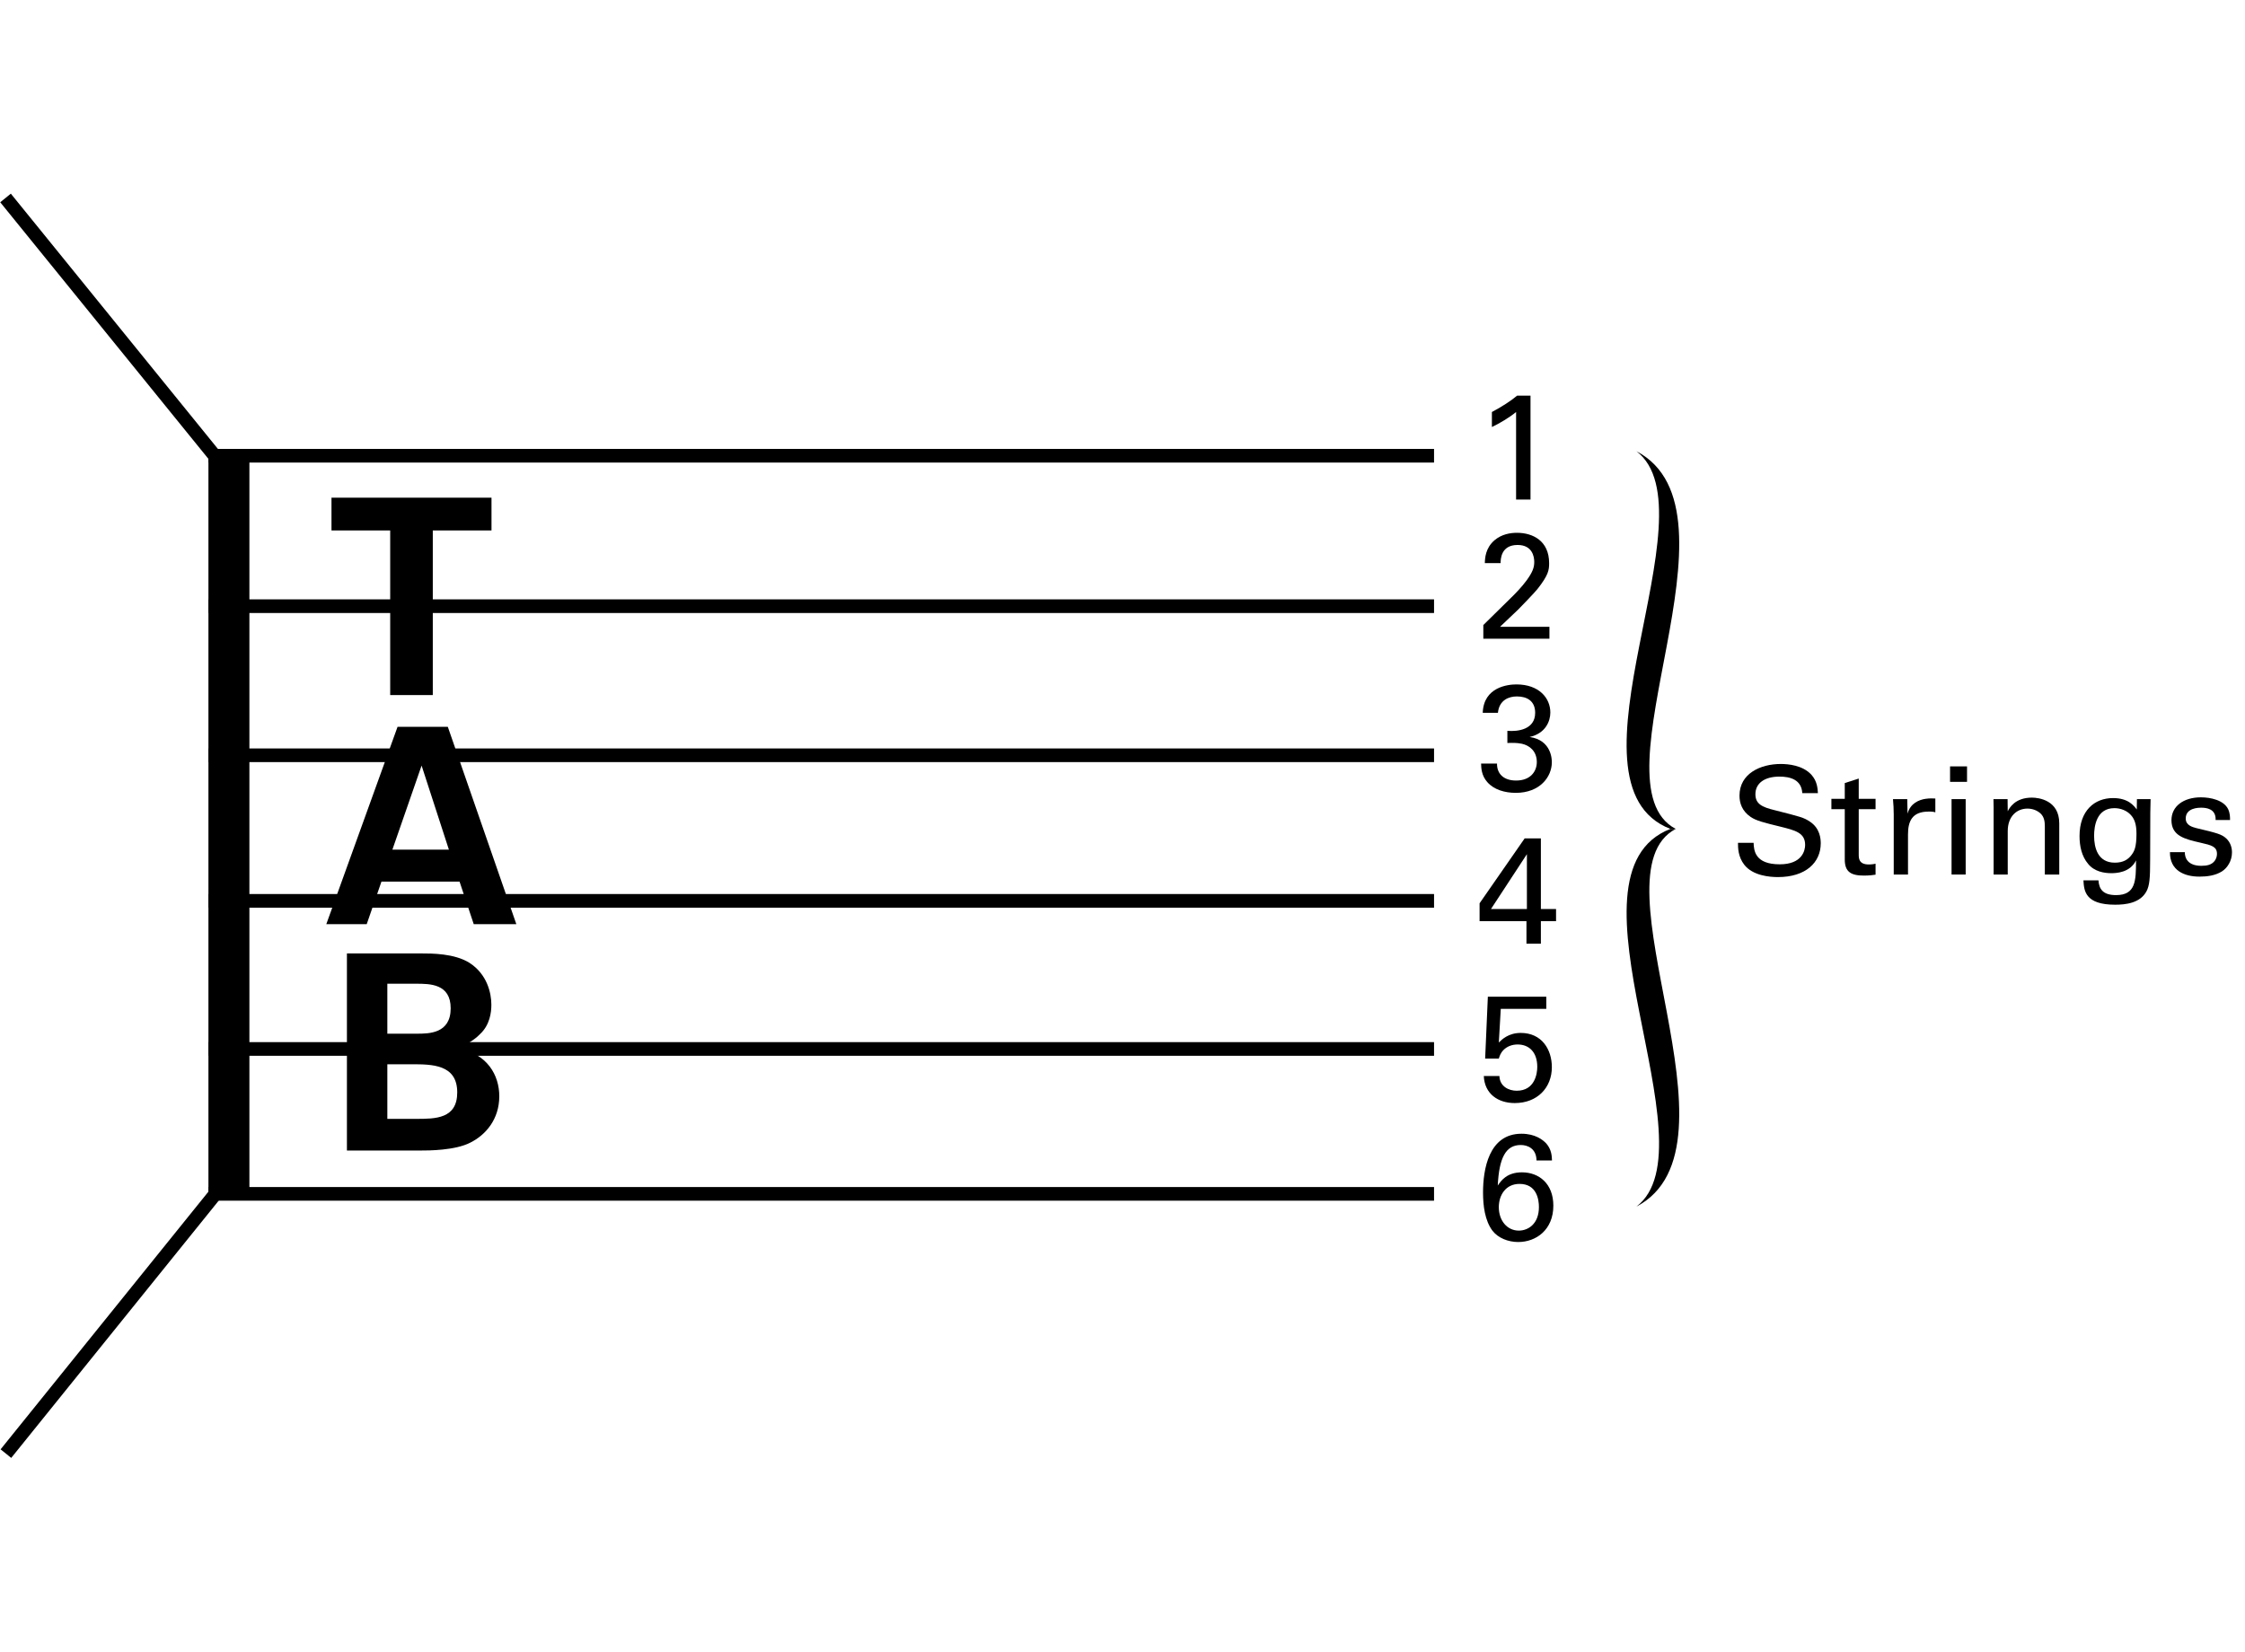<?xml version="1.0" encoding="utf-8"?>
<!-- Generator: Adobe Illustrator 14.0.0, SVG Export Plug-In . SVG Version: 6.00 Build 43363)  -->
<!DOCTYPE svg PUBLIC "-//W3C//DTD SVG 1.1//EN" "http://www.w3.org/Graphics/SVG/1.1/DTD/svg11.dtd">
<svg version="1.1" xmlns="http://www.w3.org/2000/svg" xmlns:xlink="http://www.w3.org/1999/xlink" x="0px" y="0px"
	 width="328.819px" height="241.983px" viewBox="0 0 328.819 241.983" enable-background="new 0 0 328.819 241.983"
	 xml:space="preserve">
<g id="main">
	<line fill="none" stroke="#000000" stroke-width="2" x1="30.54" y1="66.764" x2="210.041" y2="66.764"/>
	<line fill="none" stroke="#000000" stroke-width="2" x1="30.54" y1="88.803" x2="210.041" y2="88.803"/>
	<line fill="none" stroke="#000000" stroke-width="2" x1="30.54" y1="110.644" x2="210.041" y2="110.644"/>
	<line fill="none" stroke="#000000" stroke-width="2" x1="30.54" y1="131.971" x2="210.041" y2="131.971"/>
	<line fill="none" stroke="#000000" stroke-width="2" x1="30.54" y1="153.667" x2="210.041" y2="153.667"/>
	<line fill="none" stroke="#000000" stroke-width="2" x1="30.54" y1="174.896" x2="210.041" y2="174.896"/>
	<g>
		<path d="M57.152,77.708h-8.599v-4.799h23.436v4.799h-8.599v24.116h-6.239V77.708z"/>
	</g>
	<g>
		<path d="M65.589,106.474l10.038,28.915h-6.239l-2.08-6.239H55.871l-2.16,6.239h-5.919l10.438-28.915H65.589z M65.749,124.471
			l-3.999-12.318l-4.279,12.318H65.749z"/>
	</g>
	<g>
		<path d="M50.813,139.673h10.798c1.68,0,4.919,0,7.119,1.359c2.639,1.68,3.239,4.479,3.239,6.159c0,1.08-0.2,2.959-1.68,4.319
			c-0.2,0.24-1.6,1.52-3.279,1.959v0.08c4.399,0.8,6.119,4,6.119,7.039c0,3.399-2,5.679-4.239,6.799
			c-2.239,1.16-6.159,1.16-7.279,1.16H50.813V139.673z M56.732,151.431h4.319c1.759,0,4.959,0,4.959-3.719c0-3.6-3.04-3.6-5.079-3.6
			h-4.199V151.431z M56.732,163.909h4.199c2.839,0,6.039,0,6.039-3.879c0-4.119-3.72-4.119-6.679-4.119h-3.559V163.909z"/>
	</g>
	<line fill="none" stroke="#000000" stroke-width="6" x1="33.529" y1="66.764" x2="33.529" y2="174.896"/>
	<g>
		<path d="M222.057,60.357c-0.946,0.792-2.465,1.694-3.543,2.2v-2.2c1.431-0.749,2.839-1.672,3.697-2.398h1.958v15.226h-2.112
			V60.357z"/>
	</g>
	<g>
		<path d="M217.26,91.563l3.982-3.917c0.837-0.814,1.673-1.694,2.354-2.618c0.88-1.21,1.122-1.893,1.122-2.707
			c0-0.748-0.264-2.486-2.442-2.486c-2.442,0-2.486,2.09-2.486,2.663h-2.311c0.022-0.749,0.089-2.201,1.408-3.345
			c1.057-0.902,2.333-1.1,3.301-1.1c2.332,0,4.709,1.188,4.709,4.445c0,0.968-0.066,1.716-1.717,3.806
			c-0.439,0.55-2.376,2.553-2.816,2.993l-2.662,2.53h7.239v1.738h-9.682V91.563z"/>
	</g>
	<g>
		<path d="M219.263,111.859c-0.022,1.452,0.924,2.486,2.794,2.486c2.134,0,3.036-1.364,3.036-2.707c0-1.606-1.078-2.442-2.2-2.684
			c-0.792-0.154-1.342-0.132-2.112-0.11v-1.782c1.519,0.132,4.07-0.176,4.07-2.64c0-1.716-1.166-2.398-2.684-2.398
			c-1.145,0-2.575,0.506-2.772,2.398h-2.223c0.132-3.785,3.696-4.159,4.929-4.159c3.322,0,4.973,2.002,4.973,4.115
			c0,1.254-0.682,3.058-3.036,3.586c3.256,0.462,3.256,3.388,3.256,3.696c0,2.134-1.738,4.489-5.28,4.489
			c-1.606,0-3.213-0.462-4.181-1.584c-0.858-0.968-0.88-2.068-0.902-2.707H219.263z"/>
	</g>
	<g>
		<path d="M223.576,134.946h-6.865v-2.619l6.601-9.505h2.377v10.342h2.222v1.782h-2.222v3.3h-2.112V134.946z M223.641,133.164
			v-8.031l-5.259,8.031H223.641z"/>
	</g>
	<g>
		<path d="M219.615,157.632c0.044,1.54,1.386,2.156,2.53,2.156c2.662,0,3.015-2.508,3.015-3.499c0-2.068-1.122-3.278-2.883-3.278
			c-0.88,0-1.584,0.33-2.046,0.792s-0.594,0.924-0.704,1.276h-2.002l0.396-9.065h8.56v1.782h-6.667l-0.286,4.929
			c0.462-0.462,1.43-1.408,3.212-1.408c3.059,0,4.555,2.398,4.555,5.017c0,2.993-2.112,5.259-5.435,5.259
			c-2.464,0-4.423-1.364-4.532-3.96H219.615z"/>
	</g>
	<g>
		<path d="M225.049,170.003c-0.021-1.782-1.342-2.266-2.311-2.266c-2.2,0-3.168,1.892-3.366,5.94
			c0.484-0.704,1.32-1.936,3.543-1.936c2.486,0,4.599,1.65,4.599,4.885c0,3.542-2.53,5.325-5.149,5.325
			c-1.474,0-2.948-0.594-3.762-1.65c-1.123-1.496-1.387-3.674-1.387-5.611c0-3.322,0.814-8.603,5.633-8.603
			c2.002,0,3.125,0.88,3.652,1.452c0.771,0.902,0.792,1.87,0.814,2.464H225.049z M225.402,176.824c0-1.078-0.309-3.388-2.839-3.388
			c-2.046,0-3.036,1.672-3.036,3.41c0,1.98,1.232,3.433,2.927,3.433C223.817,180.278,225.402,179.31,225.402,176.824z"/>
	</g>
	<line fill="none" stroke="#000000" stroke-width="2" x1="0.81" y1="29" x2="32.16" y2="67.651"/>
	<line fill="none" stroke="#000000" stroke-width="2" x1="0.865" y1="212.949" x2="32.105" y2="174.208"/>
</g>
<g id="en-us">
	<g>
		<path d="M256.845,123.472c0.044,1.1,0.176,3.146,3.829,3.146c3.3,0,3.718-2.046,3.718-2.838c0-1.782-1.43-2.134-3.652-2.685
			c-2.42-0.594-3.499-0.858-4.312-1.408c-1.298-0.88-1.65-2.068-1.65-3.125c0-3.234,3.059-4.643,6.051-4.643
			c1.056,0,3.19,0.176,4.467,1.562c0.88,0.968,0.924,2.046,0.968,2.707h-2.289c-0.11-1.98-1.782-2.42-3.344-2.42
			c-2.201,0-3.521,0.99-3.521,2.575c0,1.408,0.924,1.892,2.86,2.354c3.785,0.968,4.203,1.056,5.126,1.672
			c1.475,0.968,1.584,2.508,1.584,3.168c0,2.816-2.2,4.951-6.271,4.951c-1.21,0-3.674-0.198-4.929-1.804
			c-0.902-1.166-0.924-2.442-0.924-3.212H256.845z"/>
		<path d="M268.24,117.024h1.958v-2.31l2.046-0.66v2.97h2.464v1.519h-2.464v6.623c0,0.55,0,1.474,1.474,1.474
			c0.418,0,0.814-0.066,0.99-0.11v1.606c-0.374,0.066-0.968,0.132-1.716,0.132c-1.892,0-2.794-0.55-2.794-2.354v-7.371h-1.958
			V117.024z"/>
		<path d="M277.37,119.313c0-0.748-0.044-1.518-0.11-2.244h2.09l0.044,2.134c0.396-1.541,1.716-2.046,2.64-2.179
			c0.616-0.088,1.078-0.066,1.43-0.044v2.024c-0.11-0.044-0.242-0.066-0.396-0.088s-0.352-0.022-0.594-0.022
			c-2.442,0-3.014,1.452-3.014,3.344v5.875h-2.09V119.313z"/>
		<path d="M285.62,112.272h2.486v2.266h-2.486V112.272z M285.84,117.069h2.068v11.045h-2.068V117.069z"/>
		<path d="M292,118.345l-0.022-1.276h2.068l0.022,1.782c0.242-0.462,1.034-2.002,3.542-2.002c0.99,0,4.004,0.374,4.004,3.763v7.503
			h-2.112v-7.019c0-0.726-0.088-1.386-0.594-1.892c-0.528-0.506-1.254-0.748-1.958-0.748c-1.497,0-2.882,1.078-2.882,3.3v6.359H292
			V118.345z"/>
		<path d="M307.356,128.972c0.088,1.232,0.616,2.157,2.574,2.157c2.883,0,2.927-2.09,2.927-5.083c-0.88,1.826-2.971,1.87-3.631,1.87
			c-1.012,0-2.464-0.22-3.388-1.364c-0.946-1.123-1.254-2.597-1.254-4.071c0-3.741,2.201-5.567,4.907-5.567
			c2.223,0,3.037,1.1,3.477,1.672l0.022-1.518h2.002l-0.044,2.002l-0.022,6.909c0,2.663-0.088,3.741-0.528,4.577
			c-0.924,1.76-3.081,1.98-4.599,1.98c-4.422,0-4.555-2.068-4.643-3.565H307.356z M312.175,125.276
			c0.44-0.572,0.748-1.166,0.748-3.168c0-1.386-0.308-2.178-0.858-2.75c-0.55-0.594-1.43-0.968-2.376-0.968
			c-2.619,0-2.971,2.641-2.971,4.049c0,1.694,0.506,3.938,3.037,3.938C310.964,126.376,311.668,125.936,312.175,125.276z"/>
		<path d="M320.006,124.836c-0.022,0.836,0.418,2.002,2.42,2.002c0.858,0,1.496-0.154,1.936-0.704
			c0.22-0.286,0.352-0.66,0.352-1.034c0-1.078-0.77-1.276-2.42-1.65c-2.31-0.528-4.247-0.99-4.247-3.301
			c0-2.024,1.76-3.344,4.313-3.344c1.386,0,3.322,0.396,3.982,1.716c0.286,0.616,0.286,1.144,0.286,1.606h-2.112
			c0.066-1.672-1.386-1.804-2.134-1.804c-0.308,0-2.245,0-2.245,1.584c0,1.012,0.99,1.254,1.562,1.408
			c3.058,0.726,3.718,0.902,4.378,1.518c0.616,0.572,0.836,1.342,0.836,2.046c0,1.232-0.682,2.288-1.497,2.794
			c-0.968,0.594-2.134,0.748-3.278,0.748c-2.244,0-4.334-0.924-4.312-3.586H320.006z"/>
	</g>
	<g>
		<path d="M239.684,176.762c16.745-8.809-6.803-48.724,5.756-55.33h-0.785C227.648,128.038,251.195,167.953,239.684,176.762"/>
		<path d="M239.684,66.101c16.745,8.809-6.803,48.724,5.756,55.331h-0.785C227.648,114.825,251.195,74.909,239.684,66.101"/>
	</g>
</g>
</svg>
